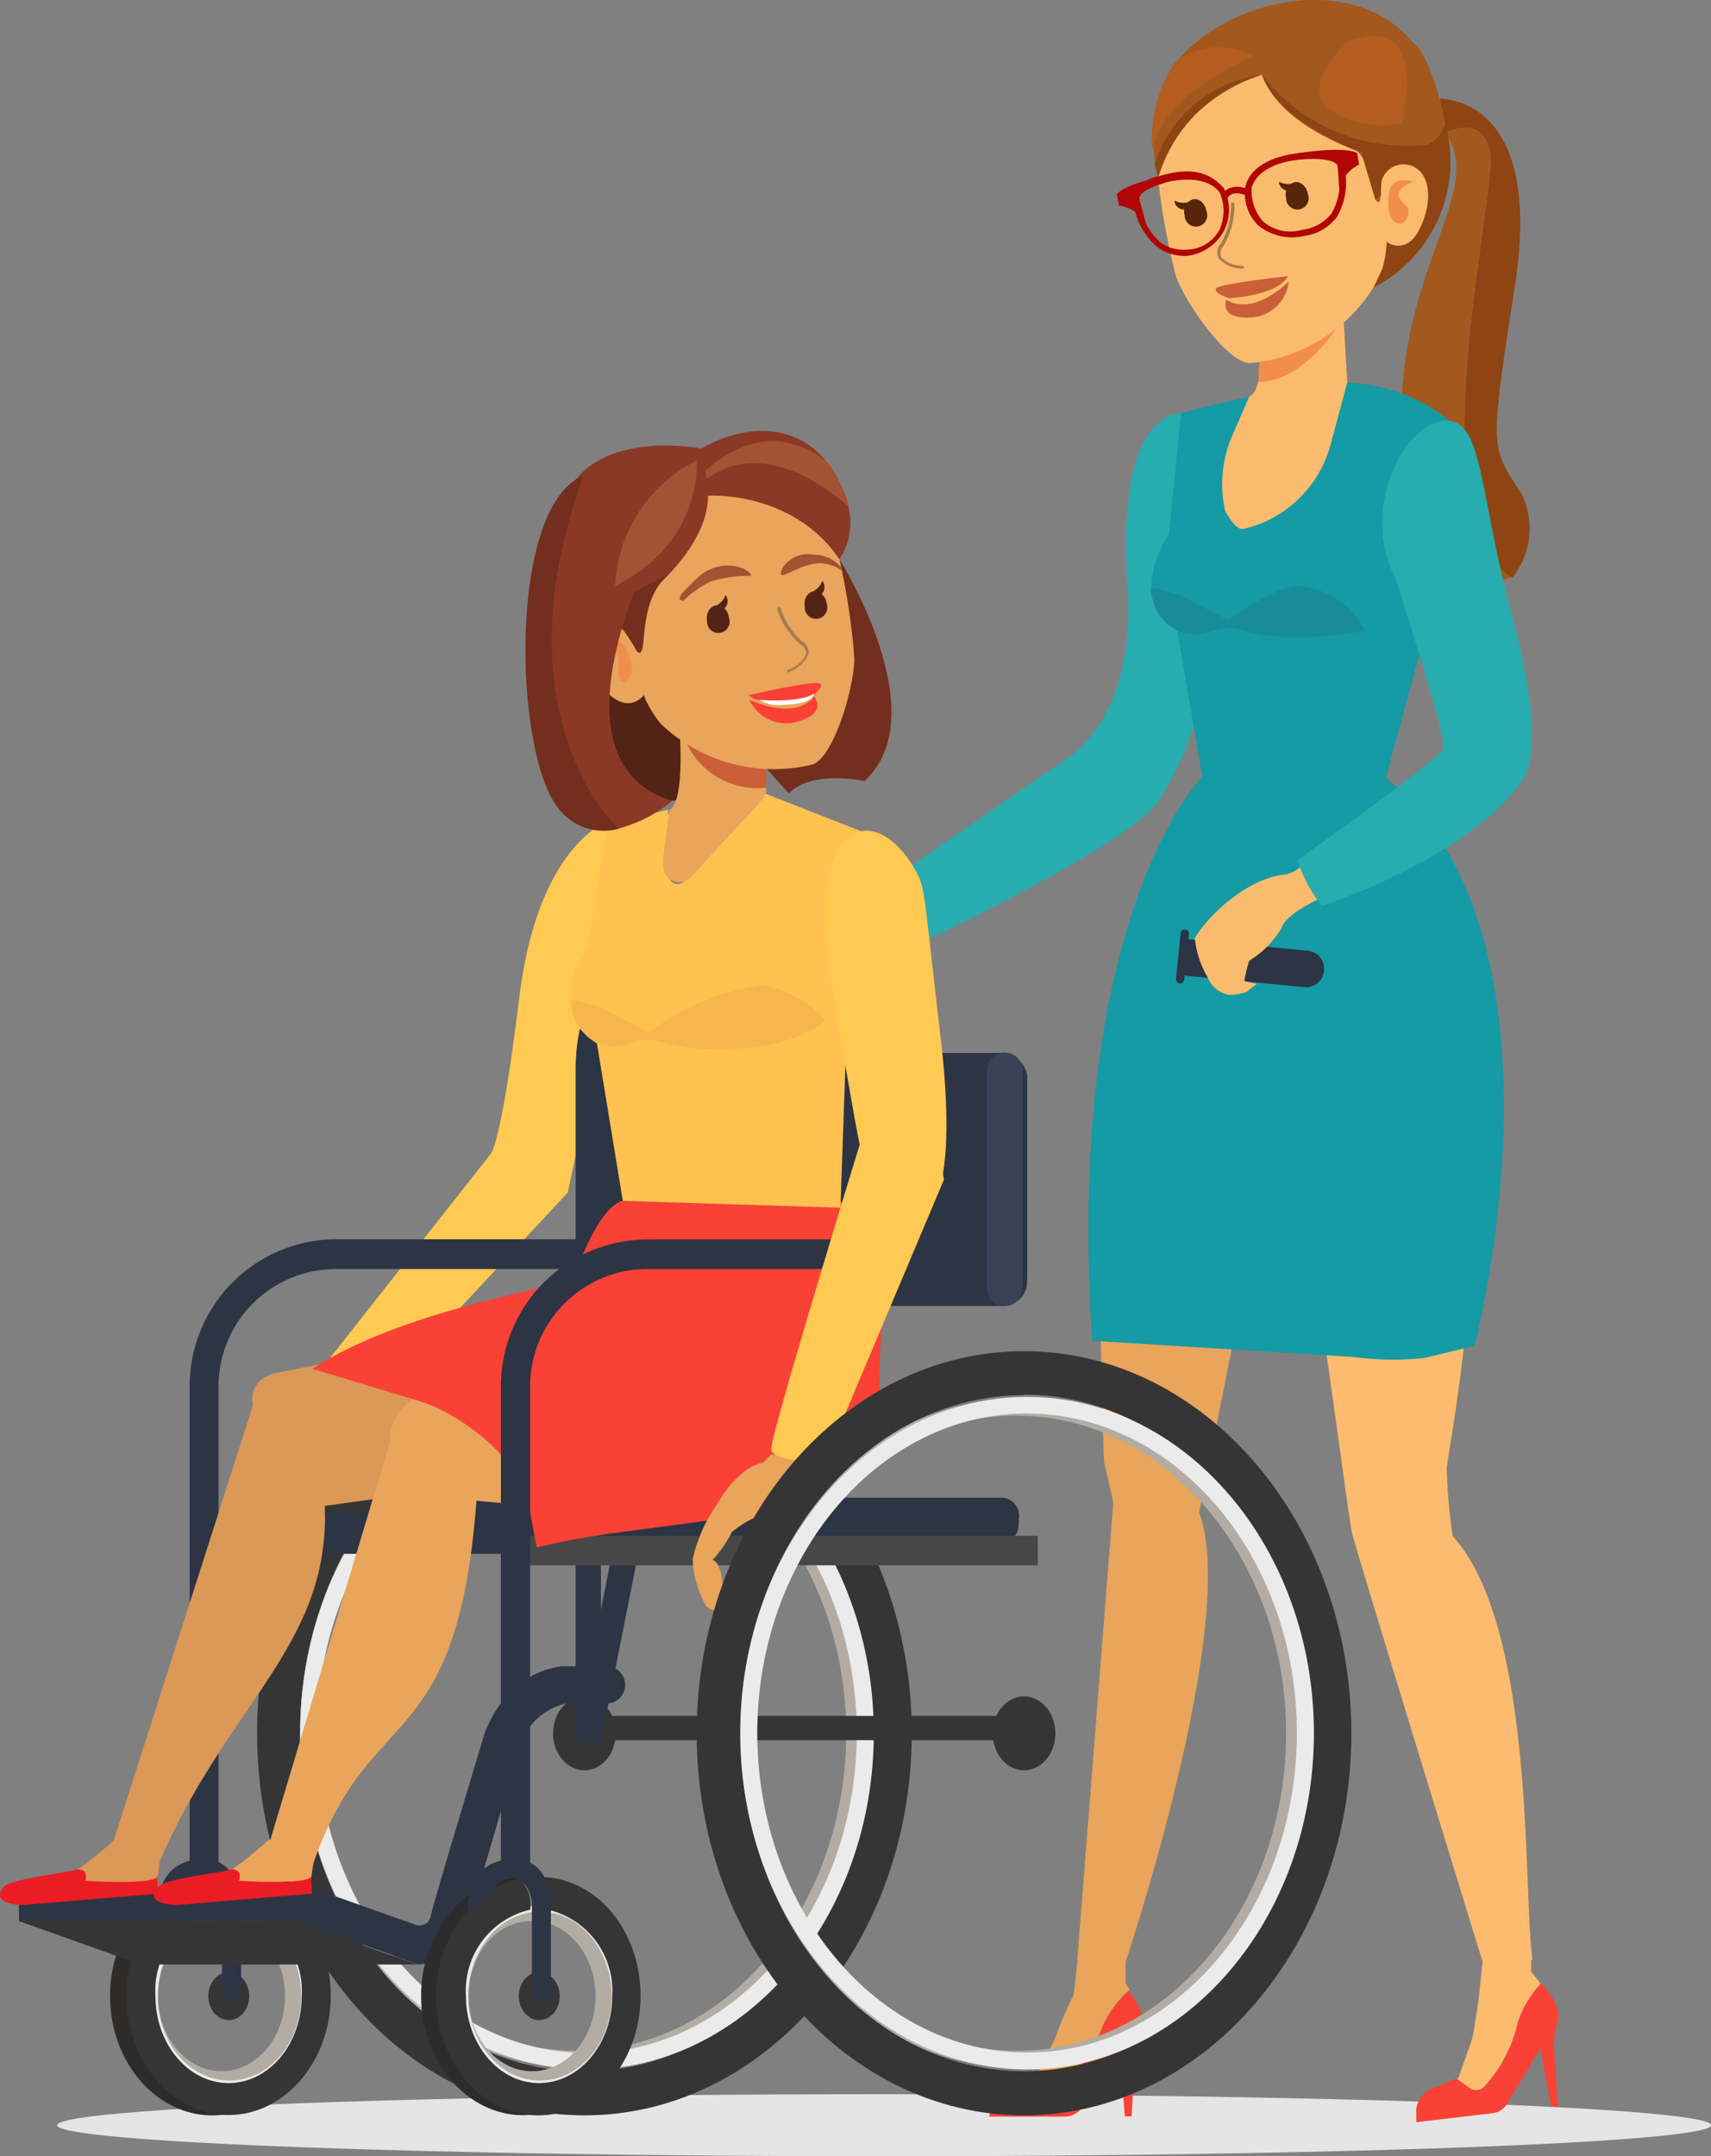 <?xml version="1.0" encoding="UTF-8"?> <svg xmlns="http://www.w3.org/2000/svg" id="Layer_1" data-name="Layer 1" viewBox="0 0 95.44 120.23"><rect x="0" y="0" width="95.44" height="120.23" fill="#808080" stroke="none"/> <defs> <style>.cls-1{fill:#a3591e;}.cls-2{fill:#8e4413;}.cls-3{fill:#e8a55b;}.cls-4{fill:#27acaf;}.cls-5{fill:#fbba6f;}.cls-6{fill:#ffc952;}.cls-7{fill:#e5e5e5;}.cls-8{fill:#fa4136;}.cls-9{fill:#fcbb6e;}.cls-10{fill:#149ba5;}.cls-11{fill:#198c9a;}.cls-12{fill:#fabb6e;}.cls-13{fill:#f28d50;}.cls-14{fill:#b20606;}.cls-15{fill:#a87c4f;}.cls-16{fill:#ca5f38;}.cls-17{fill:#56250a;}.cls-18{fill:#a9dbc9;}.cls-19{fill:#2d2c2a;}.cls-20{fill:#b2aca5;}.cls-21{fill:#353535;}.cls-22{fill:#ebebeb;}.cls-23{fill:#2d3444;}.cls-24{fill:#474747;}.cls-25{fill:#db9856;}.cls-26{fill:#ffc250;}.cls-27{fill:#ec1c24;}.cls-28{fill:#384256;}.cls-29{fill:#532315;}.cls-30{fill:#742e1d;}.cls-31{fill:#8c3827;}.cls-32{fill:#fff;}.cls-33{fill:#a35233;}.cls-34{fill:#f7b64d;}.cls-35{fill:#b55c21;}</style> </defs> <title>111</title> <path class="cls-1" d="M114.38,28.74a3,3,0,0,0-2.68-2.44l0.06-.54a2.61,2.61,0,0,0-.38,0s-2.21-.55-0.13,1.24c4.47,3.83-4.85,9.54-.73,23.41,0.82,2.75,3.27,2.59,5.1,2C110.19,49.11,114.81,31,114.38,28.74Z" transform="translate(-31.26 -20.24)"></path> <path class="cls-2" d="M115.76,36.19c1.46-9.44-2.86-10.39-4.17-10.45l0.27,1.92s2.09-1.19,2.52,1.08-4.18,20.36,1.23,23.71h0a4.36,4.36,0,0,0,.51-4.7C114.4,45.15,114.33,45.39,115.76,36.19Z" transform="translate(-31.26 -20.24)"></path> <path class="cls-3" d="M92.89,80.35c-0.65,5-.05,21.39-0.05,21.39L93.36,104l-2,25.43L94,129.78s6.43-19.09,4.15-25.21c0,0,3.51-17.6,4.62-23.23l-8.24-8.6C93.47,75,93.18,78.1,92.89,80.35Z" transform="translate(-31.26 -20.24)"></path> <path class="cls-4" d="M97.15,43.28s-3.68-.37-3,9.64c0.53,7.6-3.51,9.69-3.51,9.69L79.94,70l1.64,3.32S94.12,67.46,95.81,65C99.66,59.37,99.61,50.46,97.15,43.28Z" transform="translate(-31.26 -20.24)"></path> <path class="cls-5" d="M49.1,97s-1.28.09-2.56,2.3a8.54,8.54,0,0,0-1.37,3.06,5.51,5.51,0,0,0,.76,2.64s1,0.94.93-.83-0.55-1.74-.55-1.74a6.77,6.77,0,0,0,1.09-1.57,5.71,5.71,0,0,1,1.51-.9,11.3,11.3,0,0,0,2.57-1.45,2,2,0,0,0,.68-1.32l0-.44-2.59-.21Z" transform="translate(-31.26 -20.24)"></path> <path class="cls-6" d="M65.23,66s-3.95,1.25-5,9.83-1.63,8.79-1.63,8.79L49.22,96.53,53,97.37l9.93-10.63L67,67.55Z" transform="translate(-31.26 -20.24)"></path> <path class="cls-1" d="M107.35,36.53s7.23-2.71,3.78-12.12c-2.34-6.4-3.46,6.06-3.46,6.06Z" transform="translate(-31.26 -20.24)"></path> <ellipse class="cls-7" cx="49.32" cy="118.5" rx="46.13" ry="1.73"></ellipse> <path class="cls-3" d="M94.05,128.73V131l-3.63,2.25,0.65-1s0.44-3.84.4-4.35S94.05,128.73,94.05,128.73Z" transform="translate(-31.26 -20.24)"></path> <path class="cls-8" d="M86.53,137.53a1.44,1.44,0,0,1,1-1.2l1.43-.4,0.61,0.56a0.65,0.65,0,0,0,.84.12,7.85,7.85,0,0,0,2.31-3.38,5.93,5.93,0,0,1,1.52-2c0.14,0.22.29,0.45,0.44,0.71a2,2,0,0,1,.1,2,3.23,3.23,0,0,0-.23,1.31l-0.17,3H94l-0.24-3.3-2.15,2.8a1.13,1.13,0,0,1-.94.51H86.44Z" transform="translate(-31.26 -20.24)"></path> <path class="cls-3" d="M92.75,133.24a7.85,7.85,0,0,1-2.31,3.38,0.65,0.65,0,0,1-.84-0.12L89,135.93l0.1,0,1-2a19.88,19.88,0,0,1,1.34-3c0.21-.25.31,0.56,0.51,0.31,1.13-1.42,1.72-1,2.33-.06A5.93,5.93,0,0,0,92.75,133.24Z" transform="translate(-31.26 -20.24)"></path> <path class="cls-9" d="M116.67,128.73l0,1.45-3.21,3.35,0.26-1.66s0.39-3.41.35-3.92S116.67,128.73,116.67,128.73Z" transform="translate(-31.26 -20.24)"></path> <path class="cls-8" d="M110.25,138a1.42,1.42,0,0,1,.88-1.3l1.38-.57,0.67,0.49a0.65,0.65,0,0,0,.85,0,7.85,7.85,0,0,0,1.9-3.62,5.93,5.93,0,0,1,1.27-2.21c0.17,0.2.34,0.42,0.52,0.65a2,2,0,0,1,.33,1.94,3.23,3.23,0,0,0-.08,1.33l0.19,3-0.36,0-0.62-3.25-1.8,3a1.13,1.13,0,0,1-.87.61l-4.25.5V138Z" transform="translate(-31.26 -20.24)"></path> <path class="cls-9" d="M115.92,133a7.85,7.85,0,0,1-1.9,3.62,0.65,0.65,0,0,1-.85,0l-0.67-.49,0.1,0,0.74-2.09a19.86,19.86,0,0,1,1-3.11c0.18-.27.38-0.4,0.55-0.67,1-1.54,1.59-.26,2.31.59A5.93,5.93,0,0,0,115.92,133Z" transform="translate(-31.26 -20.24)"></path> <path class="cls-10" d="M112.12,43.71a9.64,9.64,0,0,0-5.7-2.13,52.88,52.88,0,0,0-9.27,1.7L96.47,50c-2.08,3.44-.22,4.8-0.22,4.8L96.34,55l0.46,0,0.14,0.43,0,0,1.39,8.17h10.23l3-11s-0.12.19,0-.32C112,50.15,112.79,44.29,112.12,43.71Z" transform="translate(-31.26 -20.24)"></path> <path class="cls-11" d="M107.4,55.41a23.62,23.62,0,0,1-3.5.36,11.27,11.27,0,0,1-3.49-.43,2,2,0,0,0-1.25,0,3.35,3.35,0,0,1-1.29.27,2.09,2.09,0,0,1-1-.24,2.74,2.74,0,0,1-1.41-2.35,6.49,6.49,0,0,1,2.74,1,14.57,14.57,0,0,1,1.57.81s2.59-1.91,3.89-1.92A4.54,4.54,0,0,1,107.4,55.41Z" transform="translate(-31.26 -20.24)"></path> <path class="cls-12" d="M106.41,41.58l-0.19-3.34-0.07-1.14-4.62,3s0.14,1.92-.58,2.24L100,44.52a6.78,6.78,0,0,0-.4,4.21s0.57,1.09,1,1a6,6,0,0,0,1.79-.69,6.59,6.59,0,0,0,3.12-4.12Z" transform="translate(-31.26 -20.24)"></path> <path class="cls-13" d="M105.81,38.54s-1.92,3-4.35,3c0,0,0-.81.08-1.38S105.29,37,105.81,38.54Z" transform="translate(-31.26 -20.24)"></path> <path class="cls-12" d="M95.77,29.24a37.78,37.78,0,0,0,1.1,6.46c0.66,1.68,2.87,4.73,4.09,4.79a9.11,9.11,0,0,0,7.29-4.88,6.12,6.12,0,0,0,.37-1.54c0-.69-0.1-4-0.1-4s1.18-6.37-2.45-6.92S94.9,23.55,95.77,29.24Z" transform="translate(-31.26 -20.24)"></path> <path class="cls-14" d="M100.88,31.21a1.21,1.21,0,0,0-.81-0.18,0.64,0.64,0,0,0-.4.36,0.49,0.49,0,0,1-.25-0.31,0.94,0.94,0,0,1,.56-0.39,1.29,1.29,0,0,1,.9.11A0.51,0.51,0,0,1,100.88,31.21Z" transform="translate(-31.26 -20.24)"></path> <path class="cls-14" d="M101.42,32.79a2.51,2.51,0,0,1-.69-2.15c0.25-1.09,1.56-1.81,3.45-1.89a2.59,2.59,0,0,1,1.87.39,0.49,0.49,0,0,1,.17.33h0a3.78,3.78,0,0,1-.39,2.87A2.74,2.74,0,0,1,104,33.4,3,3,0,0,1,101.42,32.79Zm-0.34-2.07a2.55,2.55,0,0,0,.62,1.85,2.3,2.3,0,0,0,2.2.48,2.4,2.4,0,0,0,1.64-.92,3.48,3.48,0,0,0,.33-2.63c0-.13-0.34-0.45-1.67-0.39a7.08,7.08,0,0,0-.88.09C102.07,29.41,101.26,30,101.08,30.72Z" transform="translate(-31.26 -20.24)"></path> <path class="cls-14" d="M103.06,28.88s3-.56,3.9-0.11l0.11,0.65a2,2,0,0,0-1.1,1.42l-0.12-1.65L104.73,29Z" transform="translate(-31.26 -20.24)"></path> <path class="cls-14" d="M97.45,34.51A2.56,2.56,0,0,1,95.8,34a3.78,3.78,0,0,1-1.32-2.58h0a0.49,0.49,0,0,1,0-.36,2,2,0,0,1,1.44-1c1.81-.55,2.86-0.19,3.61.68a2.61,2.61,0,0,1,.06,2.25A2.67,2.67,0,0,1,97.45,34.51Zm-0.79-4.18a3.5,3.5,0,0,0-.59.16c-1.28.39-1.28,0.76-1.25,0.89A3.48,3.48,0,0,0,96,33.76a2.1,2.1,0,0,0,1.39.4A2.12,2.12,0,0,0,99.31,33a2.62,2.62,0,0,0,0-2C98.87,30.37,97.92,30.12,96.67,30.33Z" transform="translate(-31.26 -20.24)"></path> <path class="cls-14" d="M96.81,29.95s-2.58.4-3.25,1.11l0.11,0.65a2,2,0,0,1,1.51,1l-0.43-1.6,0.77-.54Z" transform="translate(-31.26 -20.24)"></path> <path class="cls-15" d="M100.62,35.22h0a1.8,1.8,0,0,1-1.39-.59,0.72,0.72,0,0,1,.11-0.79,4.16,4.16,0,0,0,.58-2.22,0.1,0.1,0,0,1,.09-0.1,0.1,0.1,0,0,1,.1.09A4.29,4.29,0,0,1,99.48,34a0.53,0.53,0,0,0-.1.58,1.65,1.65,0,0,0,1.21.48A0.1,0.1,0,0,1,100.62,35.22Z" transform="translate(-31.26 -20.24)"></path> <path class="cls-16" d="M103.1,35.64s-3.81.41-4,.68,0.73,0.55.73,0.55S102.53,36.73,103.1,35.64Z" transform="translate(-31.26 -20.24)"></path> <path class="cls-16" d="M103.15,35.94a2.26,2.26,0,0,1-2.07,2c-1.88.12-1.41-1-1.41-1S100.93,38,103.15,35.94Z" transform="translate(-31.26 -20.24)"></path> <path class="cls-17" d="M103,31.26a0.63,0.63,0,1,0,1.21-.21,0.84,0.84,0,0,0-.31-0.54,0.55,0.55,0,0,0-.42-0.11A0.7,0.7,0,0,0,103,31.26Z" transform="translate(-31.26 -20.24)"></path> <path class="cls-17" d="M97.34,32.23A0.63,0.63,0,1,0,98.55,32a0.84,0.84,0,0,0-.31-0.54,0.55,0.55,0,0,0-.42-0.11A0.7,0.7,0,0,0,97.34,32.23Z" transform="translate(-31.26 -20.24)"></path> <path class="cls-17" d="M97.72,31.45a1.06,1.06,0,0,1-.89,0c-0.18-.13.09,0.87,1,0.29Z" transform="translate(-31.26 -20.24)"></path> <path class="cls-17" d="M103.55,30.4a1.06,1.06,0,0,1-.89,0c-0.18-.13.09,0.87,1,0.29Z" transform="translate(-31.26 -20.24)"></path> <path class="cls-1" d="M95.86,30.13a8.72,8.72,0,0,1,.05-4.55c1.41-5.16,12.32-8.33,15.21-1.17l-0.9,5.19s-7.17-1.31-8.57-5.19C101.65,24.41,97.07,25.67,95.86,30.13Z" transform="translate(-31.26 -20.24)"></path> <path class="cls-1" d="M106,28c2.32,0.95,1.7,4,2.23,3.44,0,0,.38-2.42,1.14-2.63S106,28,106,28Z" transform="translate(-31.26 -20.24)"></path> <path class="cls-18" d="M109,71.82l-5.36-1.13,0.55,9.66h6.24l-0.65-7.84A0.78,0.78,0,0,0,109,71.82Z" transform="translate(-31.26 -20.24)"></path> <path class="cls-19" d="M43.3,124.9a3.43,3.43,0,0,1,.39,1.46v0.38a4.65,4.65,0,0,1,3.51,4.79c0,2.68-1.83,4.86-4.08,4.86S39,134.22,39,131.54a4.63,4.63,0,0,1,3.6-4.81v-0.36c0.78-.64.79-1.19,0-1.46a5.52,5.52,0,0,0-2.16.75,5.76,5.76,0,0,0-1.63,1.52,7.29,7.29,0,0,0-1.41,4.36c0,3.67,2.56,6.65,5.7,6.65s5.7-3,5.7-6.65S46.36,125,43.3,124.9Z" transform="translate(-31.26 -20.24)"></path> <path class="cls-20" d="M63.46,135.52c-8.76,0-15.88-8.36-15.88-18.64S54.7,98.25,63.46,98.25s15.88,8.36,15.88,18.64S72.22,135.52,63.46,135.52Zm0-36.35c-8.25,0-15,7.94-15,17.71s6.71,17.71,15,17.71,15-7.94,15-17.71S71.7,99.18,63.46,99.18Z" transform="translate(-31.26 -20.24)"></path> <path class="cls-21" d="M63.86,138.19c-10.07,0-18.26-9.56-18.26-21.31s8.19-21.3,18.26-21.3,18.26,9.56,18.26,21.3S73.93,138.19,63.86,138.19Zm0-40.16C55.14,98,48,106.49,48,116.89s7.09,18.85,15.81,18.85,15.81-8.46,15.81-18.85S72.57,98,63.86,98Z" transform="translate(-31.26 -20.24)"></path> <path class="cls-22" d="M64,135.63c-8.81,0-16-8.41-16-18.75s7.17-18.75,16-18.75,16,8.41,16,18.75S72.84,135.63,64,135.63Zm0-36.58c-8.3,0-15.05,8-15.05,17.82S55.73,134.71,64,134.71s15.05-8,15.05-17.82S72.33,99.06,64,99.06Z" transform="translate(-31.26 -20.24)"></path> <ellipse class="cls-21" cx="32.6" cy="96.65" rx="1.75" ry="2.06"></ellipse> <rect class="cls-21" x="32.42" y="95.68" width="24.7" height="1.35"></rect> <path class="cls-23" d="M58.65,103.75H87.09a1,1,0,0,1,1,1.18h0c0,0.65-.05,1.18-0.91,1.18H58.65a1.41,1.41,0,0,1-1.55-1.18h0A1.41,1.41,0,0,1,58.65,103.75Z" transform="translate(-31.26 -20.24)"></path> <path class="cls-23" d="M43.92,104.52H72.36a1,1,0,0,1,1,1.18h0c0,0.65-.05,1.18-0.91,1.18H43.92a1.41,1.41,0,0,1-1.55-1.18h0A1.41,1.41,0,0,1,43.92,104.52Z" transform="translate(-31.26 -20.24)"></path> <path class="cls-23" d="M73,74.65l6.57,0.63a1,1,0,0,0,1.11-.92h0a1,1,0,0,0-.92-1.11l-6.57-.63c-0.56-.05-0.4.36-0.46,0.92h0C72.66,74.1,72.42,74.6,73,74.65Z" transform="translate(-31.26 -20.24)"></path> <path class="cls-23" d="M72.54,75.08h0.08a0.27,0.27,0,0,1-.25-0.21l0.27-2.62a0.19,0.19,0,0,1,.21-0.17h0.08a0.19,0.19,0,0,1,.17.21l-0.27,2.62A0.28,0.28,0,0,1,72.54,75.08Z" transform="translate(-31.26 -20.24)"></path> <path class="cls-23" d="M64.77,117.4l-1.4-.14V79.89c0-3.71,1.62-5.52,3-6.38a6.4,6.4,0,0,1,4-.88L73.59,73ZM69.67,74a4.76,4.76,0,0,0-2.56.69c-1.54,1-2.33,2.72-2.33,5.18V110l7.11-35.83L70.25,74Z" transform="translate(-31.26 -20.24)"></path> <rect class="cls-24" x="28.16" y="85.64" width="29.73" height="1.64"></rect> <rect class="cls-23" x="32.6" y="58.71" width="24.7" height="14.11" rx="1.37" ry="1.37"></rect> <path class="cls-23" d="M43.48,126.57H41.84v-29A8.19,8.19,0,0,1,50,89.34H71.19V91H50a6.55,6.55,0,0,0-6.55,6.55v29Z" transform="translate(-31.26 -20.24)"></path> <path class="cls-20" d="M43.91,136.46c-2.31,0-4.19-2.21-4.19-4.92s1.88-4.92,4.19-4.92,4.19,2.21,4.19,4.92S46.22,136.46,43.91,136.46Zm-0.29-9.11c-2,0-3.54,1.88-3.54,4.19s1.59,4.19,3.54,4.19,3.54-1.88,3.54-4.19S45.57,127.35,43.62,127.35Z" transform="translate(-31.26 -20.24)"></path> <path class="cls-22" d="M44.06,136.49c-2.33,0-4.22-2.22-4.22-5s1.89-5,4.22-5,4.22,2.22,4.22,5S46.38,136.49,44.06,136.49Zm0-9.66c-2.19,0-4,2.11-4,4.71s1.78,4.71,4,4.71,4-2.11,4-4.71S46.25,126.83,44.06,126.83Z" transform="translate(-31.26 -20.24)"></path> <ellipse class="cls-21" cx="12.76" cy="111.3" rx="1.14" ry="1.34"></ellipse> <path class="cls-21" d="M44.19,124.9a3.43,3.43,0,0,1,.39,1.46v0.38a4.65,4.65,0,0,1,3.51,4.79c0,2.68-1.83,4.86-4.08,4.86s-4.08-2.18-4.08-4.86a4.63,4.63,0,0,1,3.6-4.81v-0.36a1.78,1.78,0,0,0-.65-1.36,5.16,5.16,0,0,0-1.53.64,6,6,0,0,0-1.63,1.52,7.29,7.29,0,0,0-1.41,4.36c0,3.67,2.56,6.65,5.7,6.65s5.7-3,5.7-6.65S47.25,125,44.19,124.9Z" transform="translate(-31.26 -20.24)"></path> <path class="cls-23" d="M44.3,124.9a1.81,1.81,0,0,0-1.65-1c-2.87,0-2.6,3-2.63,3.07a4.46,4.46,0,0,1,1.44-1.27,1,1,0,0,1,1.12-.75h0A0.84,0.84,0,0,1,43,125a1.78,1.78,0,0,1,.65,1.36v3.71a8.54,8.54,0,0,0,0,1.25,0.54,0.54,0,0,0,.57.42c0.64,0,.49-0.72.49-1.17v-4.22A3.43,3.43,0,0,0,44.3,124.9Z" transform="translate(-31.26 -20.24)"></path> <polygon class="cls-21" points="23.29 109.54 7.86 109.54 1.06 107.12 16.49 107.12 23.29 109.54"></polygon> <path class="cls-23" d="M47.75,127.36H32.32v-1.15a0.6,0.6,0,0,1,.68-0.65H48.67Z" transform="translate(-31.26 -20.24)"></path> <path class="cls-23" d="M54.71,129.76a0.49,0.49,0,0,1-.16,0l-0.37-.13-6.42-2.28a2.18,2.18,0,0,1,.06-1.09,0.91,0.91,0,0,1,1.2-.62l5.41,1.92A0.64,0.64,0,0,0,55.3,127c0.41-1.57,2.89-9.77,2.91-9.85s1-3.54,4.38-4h2.5a1,1,0,0,1,0,2.08H62.8a3.55,3.55,0,0,0-2.58,2.47c-0.1.35-2.41,8.36-2.94,9.95A2.72,2.72,0,0,1,54.71,129.76Z" transform="translate(-31.26 -20.24)"></path> <path class="cls-25" d="M45.4,98.5l-8.45,26.4,2.77,0.22c3.72-9.44,9.59-12.64,9.67-20.19a35.84,35.84,0,0,1,.15-4.43l-2.7,1.22Z" transform="translate(-31.26 -20.24)"></path> <path class="cls-25" d="M68.25,101.92l-1.7-9.07c-5.09,1-20.16,4-20.16,4L46,97.06a1.38,1.38,0,0,0-.65,1.44l1,6.19C50.07,104,64.3,102.24,68.25,101.92Z" transform="translate(-31.26 -20.24)"></path> <path class="cls-3" d="M53,100.68c-0.35,1.15-7.1,23.61-7.1,23.61h2.79c3.2-9.47,8.25-5.8,9.21-21.27a10.26,10.26,0,0,0,.69-1.3L53.36,101C53.25,101.35,53,100.59,53,100.68Z" transform="translate(-31.26 -20.24)"></path> <path class="cls-3" d="M76.57,102.58l-2.74-9.05c-1.58,1-13.29,2.45-19,4.47a2.73,2.73,0,0,0-1.71,3.37l0.69,5c0.8-.21,2.19-2.49,2.73-2.55C57.23,103.72,67.46,105.53,76.57,102.58Z" transform="translate(-31.26 -20.24)"></path> <path class="cls-9" d="M70.17,104h4.28a5.57,5.57,0,0,0,5.39-6.9,16,16,0,0,0-2.13-5.14,17.29,17.29,0,0,1-1.48-4.73H66S60.88,97,60.94,104h9.23Z" transform="translate(-31.26 -20.24)"></path> <path class="cls-8" d="M66,87.2s-1.11,0-2.51,3.71c-0.24.65,0.41,0.42-.24,0.65-1.85.64-9.57,1.79-14.58,5l5.7,1.72c2.36,0.61,5.64,3.12,6.3,5.46l0.53,2.79c7.38-1.94,19.78-.81,19.16-8.25-0.34-4,1.31-7.17-2.2-11.06H66Z" transform="translate(-31.26 -20.24)"></path> <path class="cls-26" d="M79.73,66.69l-0.18,0-5.76-2.26s-4.17,5.33-4.71,5.1c-1.51,0,.85-3.93-0.55-3.85,0-.19,0-0.3,0-0.3l-1.69.41h0a9,9,0,0,0-1.66.22l-1.13,7c-2.08,3.44-.22,4.8-0.22,4.8L64,78l0.56,0.43,0,0,0,0L66,87.2l12.14,0.38,0.42-11.95s0.08-.31.19-0.83C79.23,72.71,80.4,67.27,79.73,66.69Z" transform="translate(-31.26 -20.24)"></path> <path class="cls-23" d="M60.84,124.44H59.2V97.53a8.19,8.19,0,0,1,8.18-8.18H88.55V91H67.38a6.55,6.55,0,0,0-6.55,6.55v26.91Z" transform="translate(-31.26 -20.24)"></path> <path class="cls-19" d="M60.61,124.9a3.43,3.43,0,0,1,.39,1.46v0.38a4.65,4.65,0,0,1,3.51,4.79c0,2.68-1.83,4.86-4.08,4.86s-4.08-2.18-4.08-4.86a4.63,4.63,0,0,1,3.6-4.81v-0.36c0.78-.64.79-1.19,0-1.46a5.52,5.52,0,0,0-2.16.75,5.75,5.75,0,0,0-1.63,1.52,7.29,7.29,0,0,0-1.41,4.36c0,3.67,2.56,6.65,5.7,6.65s5.7-3,5.7-6.65S63.67,125,60.61,124.9Z" transform="translate(-31.26 -20.24)"></path> <path class="cls-25" d="M37.67,122.81s-2.31,2.08-3.25,2.32,5.59,0,5.59,0l0.2-1.32Z" transform="translate(-31.26 -20.24)"></path> <path class="cls-3" d="M46.27,122.81S44,124.89,43,125.12s5.59,0,5.59,0l0.2-1.32Z" transform="translate(-31.26 -20.24)"></path> <path class="cls-27" d="M32.55,126.46s-1.91,0-1.09-1c0.36-.44,3.45-0.8,3.84-0.92,1-.29.72,0.57,0.72,0.57s3.71,0.25,4-.22l0.07,0.94Z" transform="translate(-31.26 -20.24)"></path> <path class="cls-27" d="M41.13,126.46s-1.91,0-1.09-1c0.36-.44,3.45-0.8,3.84-0.92,1-.29.72,0.57,0.72,0.57s3.71,0.25,4-.22l0.07,0.94Z" transform="translate(-31.26 -20.24)"></path> <path class="cls-20" d="M61.23,136.46c-2.31,0-4.19-2.21-4.19-4.92s1.88-4.92,4.19-4.92,4.19,2.21,4.19,4.92S63.54,136.46,61.23,136.46Zm-0.29-9.11c-2,0-3.54,1.88-3.54,4.19s1.59,4.19,3.54,4.19,3.54-1.88,3.54-4.19S62.89,127.35,60.94,127.35Z" transform="translate(-31.26 -20.24)"></path> <path class="cls-22" d="M61.38,136.49c-2.33,0-4.22-2.22-4.22-5s1.89-5,4.22-5,4.22,2.22,4.22,5S63.7,136.49,61.38,136.49Zm0-9.66c-2.19,0-4,2.11-4,4.71s1.78,4.71,4,4.71,4-2.11,4-4.71S63.57,126.83,61.38,126.83Z" transform="translate(-31.26 -20.24)"></path> <ellipse class="cls-21" cx="30.08" cy="111.3" rx="1.14" ry="1.34"></ellipse> <path class="cls-21" d="M61.51,124.9a3.43,3.43,0,0,1,.39,1.46v0.38a4.65,4.65,0,0,1,3.51,4.79c0,2.68-1.83,4.86-4.08,4.86s-4.08-2.18-4.08-4.86a4.63,4.63,0,0,1,3.6-4.81v-0.36A1.78,1.78,0,0,0,60.2,125a5.16,5.16,0,0,0-1.53.64A6,6,0,0,0,57,127.18a7.29,7.29,0,0,0-1.41,4.36c0,3.67,2.56,6.65,5.7,6.65s5.7-3,5.7-6.65S64.57,125,61.51,124.9Z" transform="translate(-31.26 -20.24)"></path> <path class="cls-23" d="M61.62,124.9a1.81,1.81,0,0,0-1.65-1c-2.87,0-2.6,3-2.63,3.07a4.46,4.46,0,0,1,1.44-1.27,1,1,0,0,1,1.12-.75h0a0.84,0.84,0,0,1,.38.11,1.78,1.78,0,0,1,.65,1.36v3.71a8.54,8.54,0,0,0,0,1.25,0.54,0.54,0,0,0,.57.42c0.64,0,.49-0.72.49-1.17v-4.22A3.43,3.43,0,0,0,61.62,124.9Z" transform="translate(-31.26 -20.24)"></path> <path class="cls-28" d="M87.31,93.06h0a1,1,0,0,1-1-1V79.93a1,1,0,0,1,1-1h0a1,1,0,0,1,1,1V92.07A1,1,0,0,1,87.31,93.06Z" transform="translate(-31.26 -20.24)"></path> <path class="cls-29" d="M68.76,64.89l1.66-.27,1.45-4.75-4.5-8.35-5,5.86S61,66,68.76,64.89Z" transform="translate(-31.26 -20.24)"></path> <path class="cls-30" d="M78.07,51.41s5.48,8.65,1.41,12.38c0,0-2.92-.65-4.22.69L68.51,57Z" transform="translate(-31.26 -20.24)"></path> <path class="cls-3" d="M73.78,64.83A1.38,1.38,0,0,0,74,64.42l-0.19-3.2-0.07-1.14L70.19,61c-0.25.16-1-.33-1,0,0,0.59.24,4-.6,4.4L68.26,68a0.89,0.89,0,0,0,0,.19l0,0.45a0.89,0.89,0,0,0,1.54.51Z" transform="translate(-31.26 -20.24)"></path> <path class="cls-16" d="M69.41,61.33A4.38,4.38,0,0,0,74,64.16s0-.58,0-1.15S69.93,59.8,69.41,61.33Z" transform="translate(-31.26 -20.24)"></path> <path class="cls-3" d="M77.87,50.53A37.78,37.78,0,0,1,78.92,57c-0.07,1.8-1.17,5.41-2.31,5.86a9.11,9.11,0,0,1-8.48-2.25,6.12,6.12,0,0,1-.85-1.34c-0.26-.64-1.2-3.81-1.2-3.81s-3.19-5.65.07-7.34S76.84,44.86,77.87,50.53Z" transform="translate(-31.26 -20.24)"></path> <path class="cls-15" d="M75.23,57.76a0.1,0.1,0,0,1,0-.19,1.65,1.65,0,0,0,1-.85,0.53,0.53,0,0,0-.28-0.52,4.29,4.29,0,0,1-1.34-2,0.1,0.1,0,0,1,.19-0.05A4.17,4.17,0,0,0,76,56a0.72,0.72,0,0,1,.36.71,1.83,1.83,0,0,1-1.12,1h0Z" transform="translate(-31.26 -20.24)"></path> <path class="cls-3" d="M67.17,59s-0.78,1.08-2-.11-1.49-2.56-.89-3.29a1.27,1.27,0,0,1,2.08.14A11,11,0,0,1,67.17,59Z" transform="translate(-31.26 -20.24)"></path> <path class="cls-8" d="M73,59s3.73-.85,4-0.65-0.51.76-.51,0.76S73.9,59.81,73,59Z" transform="translate(-31.26 -20.24)"></path> <path class="cls-8" d="M73.06,59.26a2.26,2.26,0,0,0,2.61,1.24c1.82-.49,1-1.42,1-1.42S75.83,60.46,73.06,59.26Z" transform="translate(-31.26 -20.24)"></path> <path class="cls-29" d="M71.91,54.66a0.63,0.63,0,1,1-1.21.2,0.84,0.84,0,0,1,.12-0.61A0.55,0.55,0,0,1,71.18,54,0.7,0.7,0,0,1,71.91,54.66Z" transform="translate(-31.26 -20.24)"></path> <path class="cls-29" d="M71.05,54.07a1.06,1.06,0,0,0,.66-0.6c0-.22.54,0.69-0.54,0.93Z" transform="translate(-31.26 -20.24)"></path> <path class="cls-29" d="M77.36,53.87a0.63,0.63,0,1,1-1.21.2,0.84,0.84,0,0,1,.12-0.61,0.55,0.55,0,0,1,.36-0.24A0.7,0.7,0,0,1,77.36,53.87Z" transform="translate(-31.26 -20.24)"></path> <path class="cls-29" d="M76.45,53.28a1.06,1.06,0,0,0,.66-0.6c0-.22.55,0.69-0.53,0.93Z" transform="translate(-31.26 -20.24)"></path> <path class="cls-13" d="M64.63,56.28s1.07-.87,1.57.18,0.34,1.49,0,1.73-0.5-.31-0.43-0.7a3.19,3.19,0,0,0-.06-0.73,0.57,0.57,0,0,0-.49-0.44A1.06,1.06,0,0,0,64.63,56.28Z" transform="translate(-31.26 -20.24)"></path> <path class="cls-31" d="M78.07,51.41s1.57-1.82-.29-4.84-5.19-2.63-7.39-1.32c0,0-8.81-1.76-8,6.09l1.95,4.23s6.36-3.57,6.42-7.69C70.74,47.87,75.48,47.58,78.07,51.41Z" transform="translate(-31.26 -20.24)"></path> <path class="cls-30" d="M68.56,52.25C66.67,53.9,67.5,57,66.81,56.6c0,0-1.15-2.16-1.93-2.12S68.56,52.25,68.56,52.25Z" transform="translate(-31.26 -20.24)"></path> <path class="cls-32" d="M76.65,58.92s0.06,0.57-1.67.62a2.18,2.18,0,0,1-1.39-.28S75.82,59.46,76.65,58.92Z" transform="translate(-31.26 -20.24)"></path> <path class="cls-33" d="M70.59,46.5s2.23-2.19,4.69-1.55c2.14,0.56,2.51,1.52,2.83,2.23a3.93,3.93,0,0,1,.48,1.33s-4.27-4.2-7.89-1.58Z" transform="translate(-31.26 -20.24)"></path> <path class="cls-30" d="M62.36,65.25c-2.44-3.14-2.77-16.81,1.45-18.49-4.88,13.58,2,19.65,2,19.68A3.17,3.17,0,0,1,62.36,65.25Z" transform="translate(-31.26 -20.24)"></path> <path class="cls-31" d="M63.81,46.76c4.22-1.68,3.56,4.76,3.56,4.76s-5.59,11.3,1.39,13.37a7.78,7.78,0,0,1-3,1.55S58.92,60.34,63.81,46.76Z" transform="translate(-31.26 -20.24)"></path> <path class="cls-34" d="M74.13,78.53a14.07,14.07,0,0,1-2.61.22A11.27,11.27,0,0,1,68,78.32a2,2,0,0,0-1.25,0,3.35,3.35,0,0,1-1.29.27,2.09,2.09,0,0,1-1-.24A2.74,2.74,0,0,1,63.11,76a6.49,6.49,0,0,1,2.74,1,14.57,14.57,0,0,1,1.57.81,6,6,0,0,0,.76-0.52,13.27,13.27,0,0,1,5.65-2.13,6.46,6.46,0,0,1,3.45,1.91C77.23,77.36,76.14,78.06,74.13,78.53Z" transform="translate(-31.26 -20.24)"></path> <path class="cls-6" d="M77.59,74.7s1.51,9.29,1.75,9.86,0,4.56,4.16,2.37c0,0,1.08-1.69.22-8.92s-0.82-8.18-1.32-9.11C80.06,64.63,76.14,66,77.59,74.7Z" transform="translate(-31.26 -20.24)"></path> <path class="cls-3" d="M73.83,101.8s-1.28.09-2.56,2.3a8.55,8.55,0,0,0-1.37,3.06,5.51,5.51,0,0,0,.76,2.64s1,0.94.93-.83S71,107.23,71,107.23a6.77,6.77,0,0,0,1.09-1.57,5.71,5.71,0,0,1,1.51-.9,11.3,11.3,0,0,0,2.57-1.45,2,2,0,0,0,.68-1.32l0-.44-2.59-.21Z" transform="translate(-31.26 -20.24)"></path> <path class="cls-6" d="M79.34,83.65s-5.1,16.59-5.06,17.38,3,0.7,3,.7L83.92,86S82.31,77.32,79.34,83.65Z" transform="translate(-31.26 -20.24)"></path> <path class="cls-9" d="M111.78,73.86l-9,7.47c1.22,4.09,3.65,23.32,3.89,24.36s7.37,24.2,7.37,24.2l2.7-.38c-0.54-3.82.19-18.51-4.45-23.62a30.62,30.62,0,0,1-.33-3.79C112,101.23,115.49,84.13,111.78,73.86Z" transform="translate(-31.26 -20.24)"></path> <path class="cls-33" d="M69.38,53.74a5.76,5.76,0,0,1,1.53-1.08A7,7,0,0,1,73,52.35c0.32,0.08.1-.27-0.39-0.45a2.4,2.4,0,0,0-2.33.46,13.07,13.07,0,0,0-1,1C69,53.76,69.38,53.74,69.38,53.74Z" transform="translate(-31.26 -20.24)"></path> <path class="cls-33" d="M74.95,51.84s-0.27.44-.05,0.47,1.46-.83,2.38-0.64,0.89,0.45.89,0.45l0-.26a2,2,0,0,0-1.54-.69A1.68,1.68,0,0,0,74.95,51.84Z" transform="translate(-31.26 -20.24)"></path> <path class="cls-10" d="M98.29,63.58S90.62,71.38,92.18,95l14.54,0.9a16.59,16.59,0,0,0,4,.06l2.79-.68s6-22.7-5-31.71H98.29Z" transform="translate(-31.26 -20.24)"></path> <path class="cls-23" d="M97.45,74.65L104,75.28a1,1,0,0,0,1.11-.92h0a1,1,0,0,0-.92-1.11l-6.57-.63c-0.56-.05-0.4.36-0.46,0.92h0C97.14,74.1,96.89,74.6,97.45,74.65Z" transform="translate(-31.26 -20.24)"></path> <path class="cls-23" d="M97,75.08H97.1a0.27,0.27,0,0,1-.25-0.21l0.27-2.62a0.19,0.19,0,0,1,.21-0.17h0.08a0.19,0.19,0,0,1,.17.21l-0.27,2.62A0.28,0.28,0,0,1,97,75.08Z" transform="translate(-31.26 -20.24)"></path> <path class="cls-12" d="M104.19,68.21A2.3,2.3,0,0,1,103,69c-1.9.12-4.14,2-5.08,3.52-0.07.11,0,0,0,.13a5.31,5.31,0,0,0,.69,2.06,1.59,1.59,0,0,0,1.2,1,2.92,2.92,0,0,0,1-.17,4.61,4.61,0,0,1,.57-0.44,6.54,6.54,0,0,1-.71-0.16,6.58,6.58,0,0,1,.28-1.14,5.24,5.24,0,0,0,1.81-1.84c0.23-.81,2.34-1.72,2.34-1.72Z" transform="translate(-31.26 -20.24)"></path> <path class="cls-4" d="M109.09,52.47S112,61.4,111.77,62s-8.14,6.2-8.14,6.2A7.94,7.94,0,0,0,105,70.75s8.36-2.69,11.26-7.14c0,0,1.3-1.72-.59-8.75S114,43.94,112.12,43.71C109.83,43.42,107,48.42,109.09,52.47Z" transform="translate(-31.26 -20.24)"></path> <path class="cls-2" d="M107.19,28.74s4.07,0.61,4.69-1.61a7.9,7.9,0,0,1-4,9.14l0.49-1.06a6.15,6.15,0,0,0,.24-1.47l0.47-3.35-1.1,1Z" transform="translate(-31.26 -20.24)"></path> <path class="cls-12" d="M108.63,33.75s1.08,0.76,1.82-.75,0.57-2.91-.22-3.4a1.27,1.27,0,0,0-1.92.8A11,11,0,0,0,108.63,33.75Z" transform="translate(-31.26 -20.24)"></path> <path class="cls-13" d="M110.16,30.38s-1.3-.48-1.43.68,0.16,1.52.54,1.65,0.69-.59.5-0.93a3.36,3.36,0,0,1-.5-0.57,0.57,0.57,0,0,1,.32-0.58A1.05,1.05,0,0,1,110.16,30.38Z" transform="translate(-31.26 -20.24)"></path> <path class="cls-35" d="M106.43,22.59s-4.12,3.52,1,4.55a5.8,5.8,0,0,0,2,0S111.14,20.76,106.43,22.59Z" transform="translate(-31.26 -20.24)"></path> <path class="cls-35" d="M101.11,23.32c0.25,0.15-4.72,1.73-5.59,5.21a7.86,7.86,0,0,1,1.29-4.82A4,4,0,0,1,101.11,23.32Z" transform="translate(-31.26 -20.24)"></path> <path class="cls-2" d="M107.19,28.74s-4.6-1.66-5.54-4.33a10.2,10.2,0,0,0,9.27,3.89A4.32,4.32,0,0,1,107.19,28.74Z" transform="translate(-31.26 -20.24)"></path> <path class="cls-2" d="M95.67,29.4s0.15,0.58.2,0.74a8.44,8.44,0,0,1,5.78-5.72A7.17,7.17,0,0,0,95.67,29.4Z" transform="translate(-31.26 -20.24)"></path> <path class="cls-33" d="M70.11,45.92s0.45,4.5-4.54,7A8.23,8.23,0,0,1,70.11,45.92Z" transform="translate(-31.26 -20.24)"></path> <path class="cls-20" d="M88,135.52c-8.76,0-15.88-8.36-15.88-18.64S79.22,98.25,88,98.25s15.88,8.36,15.88,18.64S96.74,135.52,88,135.52Zm0-36.35c-8.25,0-15,7.94-15,17.71s6.71,17.71,15,17.71,15-7.94,15-17.71S96.22,99.18,88,99.18Z" transform="translate(-31.26 -20.24)"></path> <path class="cls-21" d="M88.38,138.19c-10.07,0-18.26-9.56-18.26-21.31s8.19-21.3,18.26-21.3,18.26,9.56,18.26,21.3S98.45,138.19,88.38,138.19Zm0-40.16c-8.72,0-15.81,8.46-15.81,18.85s7.09,18.85,15.81,18.85,15.81-8.46,15.81-18.85S97.09,98,88.38,98Z" transform="translate(-31.26 -20.24)"></path> <path class="cls-22" d="M88.55,135.63c-8.81,0-16-8.41-16-18.75s7.17-18.75,16-18.75,16,8.41,16,18.75S97.36,135.63,88.55,135.63Zm0-36.58c-8.3,0-15.05,8-15.05,17.82s6.75,17.82,15.05,17.82,15.05-8,15.05-17.82S96.85,99.06,88.55,99.06Z" transform="translate(-31.26 -20.24)"></path> <ellipse class="cls-21" cx="57.12" cy="96.65" rx="1.75" ry="2.06"></ellipse> </svg> 